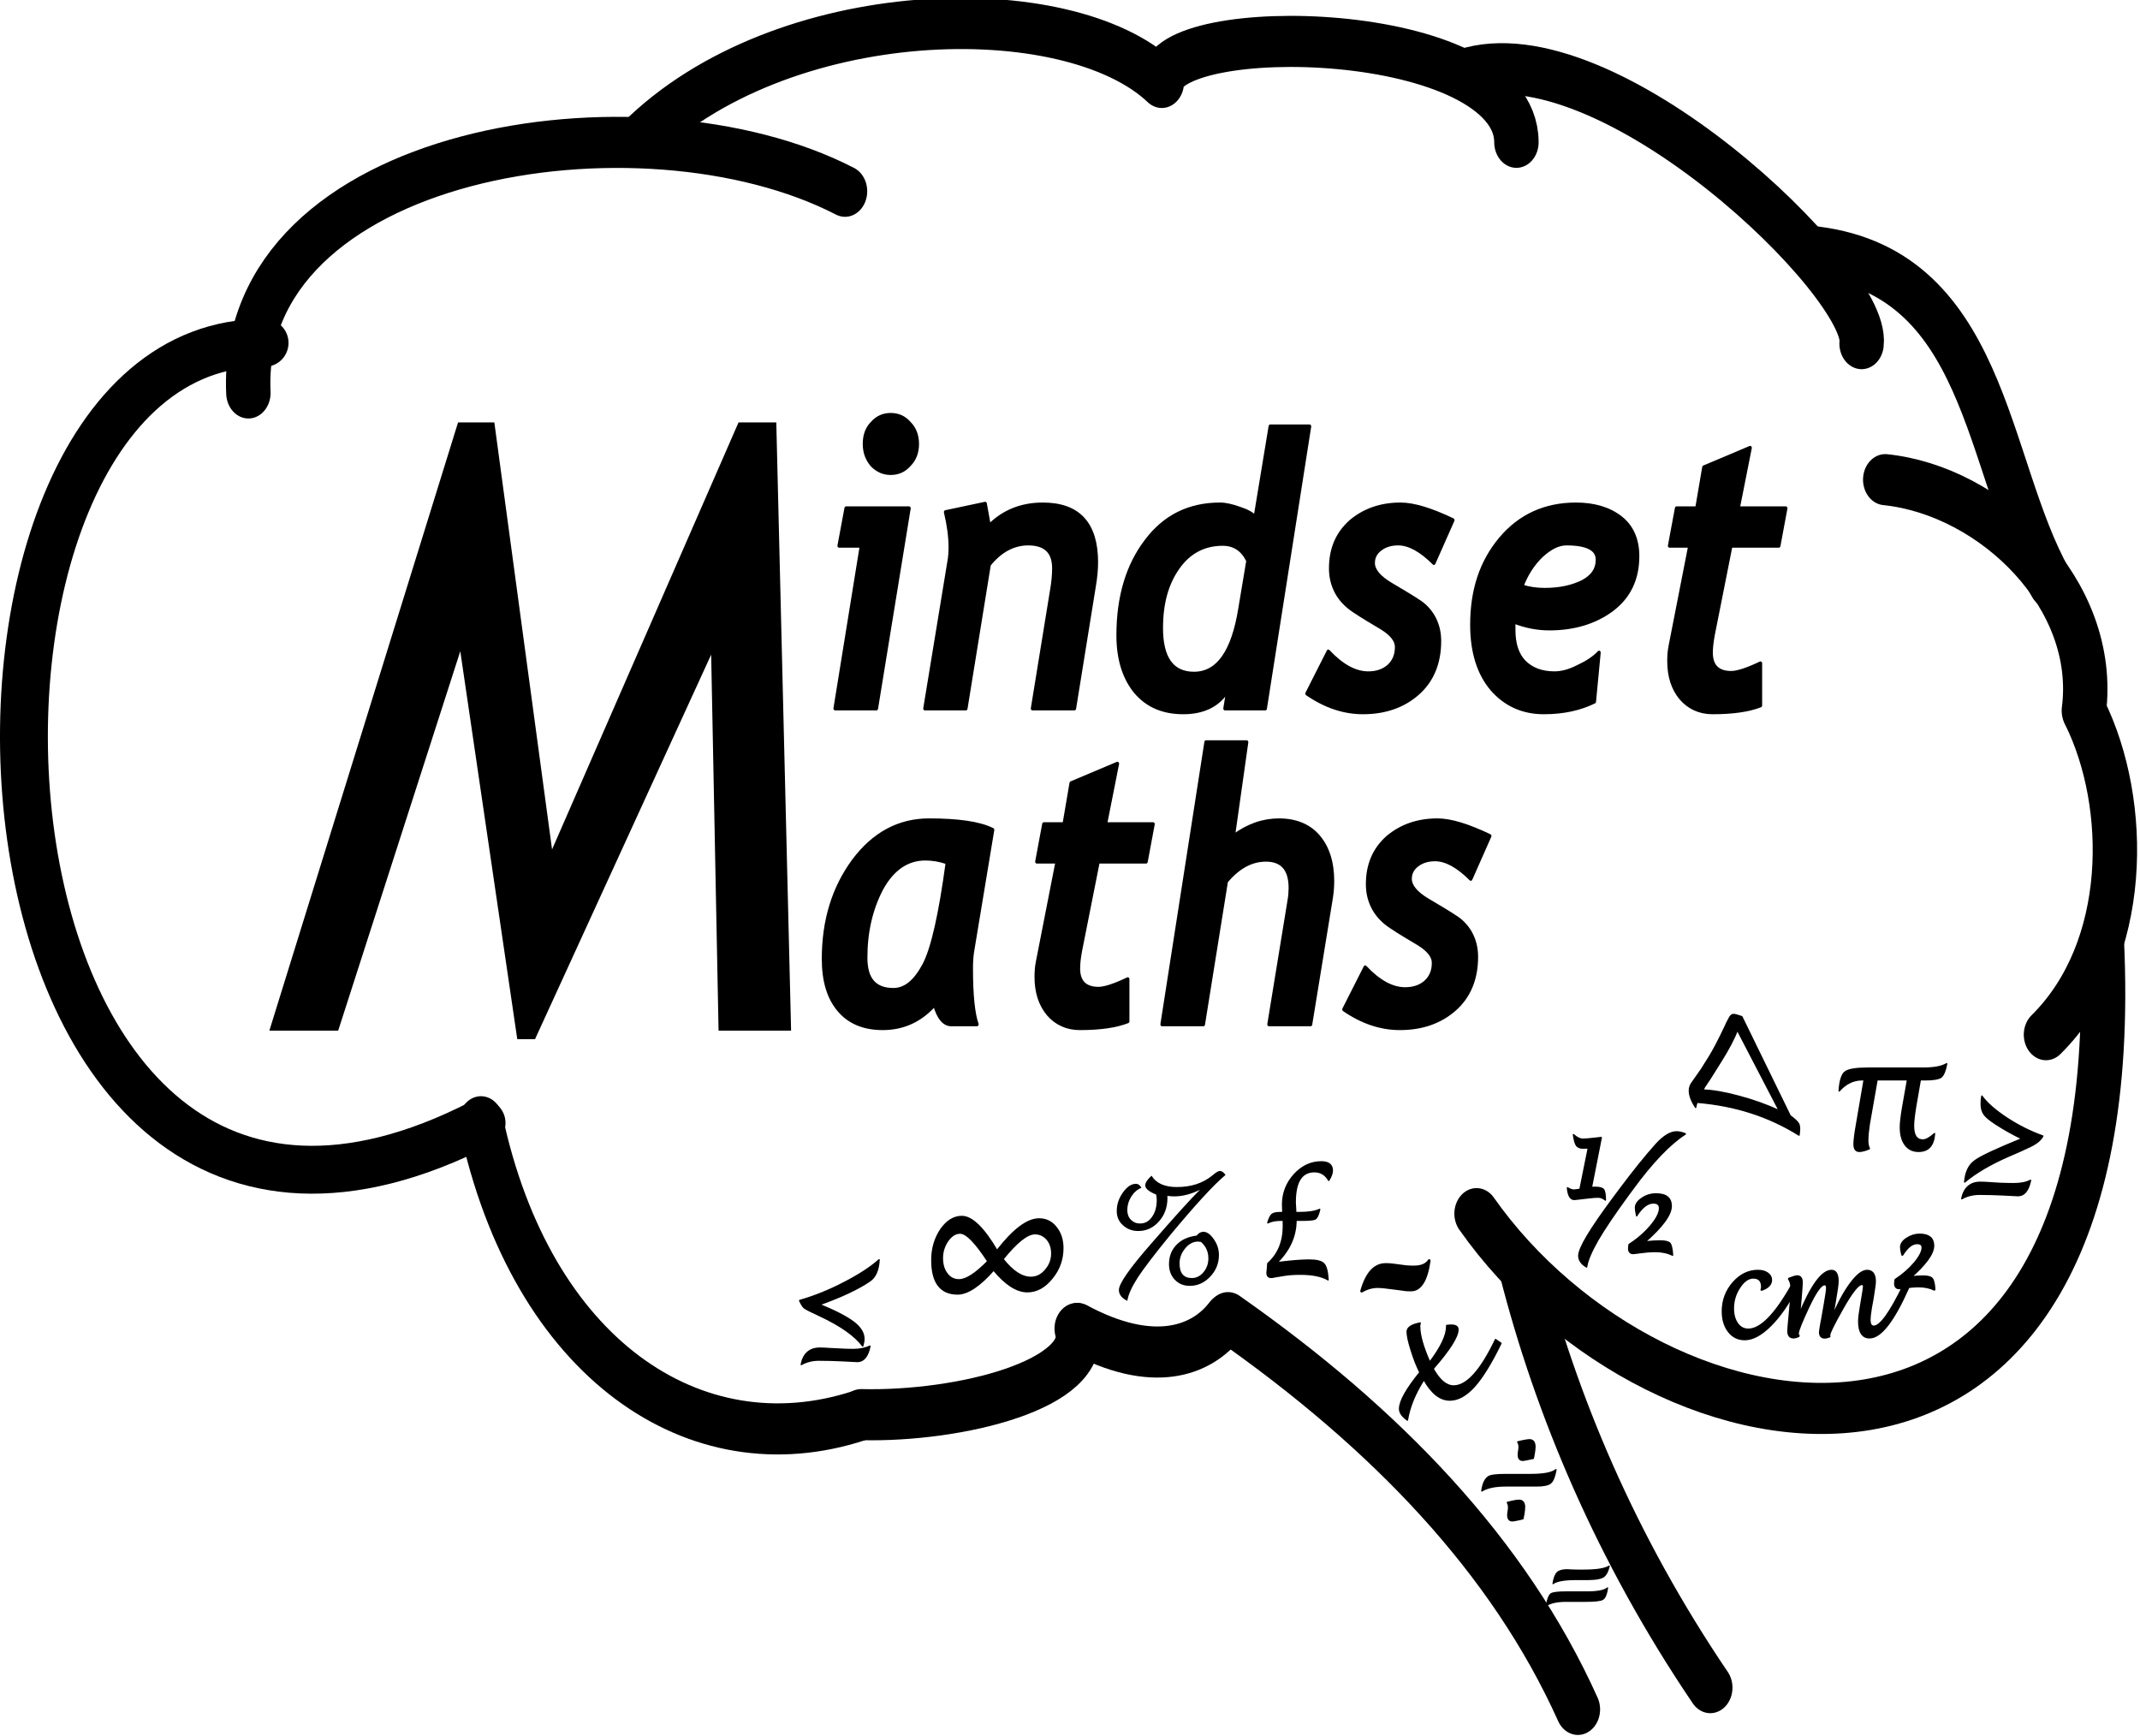 <?xml version="1.0" encoding="UTF-8" standalone="no"?>
<!DOCTYPE svg PUBLIC "-//W3C//DTD SVG 1.1//EN" "http://www.w3.org/Graphics/SVG/1.1/DTD/svg11.dtd">
<svg width="100%" height="100%" viewBox="0 0 1144 928" version="1.1" xmlns="http://www.w3.org/2000/svg" xmlns:xlink="http://www.w3.org/1999/xlink" xml:space="preserve" xmlns:serif="http://www.serif.com/" style="fill-rule:evenodd;clip-rule:evenodd;stroke-linecap:round;stroke-linejoin:round;stroke-miterlimit:1.5;">
    <g transform="matrix(1,0,0,1,-4269.73,-1197.69)">
        <g id="Logo--Thick-Outline-" serif:id="Logo (Thick Outline)" transform="matrix(1,0,0,1,1674.72,929.52)">
            <g id="Brain" transform="matrix(1,0,0,1,1268.91,-271.179)">
                <g transform="matrix(0.988,0,0,1.137,109.619,-26.424)">
                    <path d="M1365.65,682.344C1359.67,567.869 1578.36,538.076 1688.47,587.528" style="fill:none;stroke:black;stroke-width:24.02px;"/>
                </g>
                <g transform="matrix(0.988,0,0,1.137,109.619,-26.424)">
                    <path d="M1575.91,564.504C1653.77,497.119 1809.3,494.524 1859.88,536.362C1859.88,505.935 2051.75,508.793 2051.75,564.504" style="fill:none;stroke:black;stroke-width:24.02px;"/>
                </g>
                <g transform="matrix(0.988,0,0,1.137,109.619,-26.424)">
                    <path d="M2023.27,532.579C2100.86,510.64 2242.82,629.864 2238.51,659.161" style="fill:none;stroke:black;stroke-width:24.02px;"/>
                </g>
                <g transform="matrix(0.988,0,0,1.137,109.619,-26.424)">
                    <path d="M2209.83,615.67C2307.28,623.634 2304.79,716.006 2340.84,771.726" style="fill:none;stroke:black;stroke-width:24.02px;"/>
                </g>
                <g transform="matrix(0.988,0,0,1.137,109.619,-26.424)">
                    <path d="M2251.3,723.118C2308.88,728.297 2366.86,777.087 2358.78,831.727" style="fill:none;stroke:black;stroke-width:24.02px;"/>
                </g>
                <g transform="matrix(0.988,0,0,1.137,109.619,-26.424)">
                    <path d="M2359.28,832.685C2383.5,875.426 2383.99,944.734 2338.28,984.064" style="fill:none;stroke:black;stroke-width:24.02px;"/>
                </g>
                <g transform="matrix(0.988,0,0,1.137,109.619,-26.424)">
                    <path d="M1491.49,1025C1518.82,1136.32 1607.34,1188.42 1696.15,1163.14" style="fill:none;stroke:black;stroke-width:24.02px;"/>
                </g>
                <g transform="matrix(0.988,0,0,1.137,109.619,-26.424)">
                    <path d="M1697.22,1162.7C1750.66,1163.84 1821.79,1148.37 1813.83,1122.21" style="fill:none;stroke:black;stroke-width:24.02px;"/>
                </g>
                <g transform="matrix(0.988,0,0,1.137,109.619,-26.424)">
                    <path d="M2368.5,940.133C2384.02,1229.71 2127.74,1188.88 2030.18,1068.2" style="fill:none;stroke:black;stroke-width:24.02px;"/>
                </g>
                <g transform="matrix(0.988,0,0,1.137,109.619,-26.424)">
                    <path d="M1814.37,1122.21C1854.97,1141.21 1881.33,1133.03 1894.63,1117.89" style="fill:none;stroke:black;stroke-width:24.02px;"/>
                </g>
                <g transform="matrix(0.988,0,0,1.137,109.619,-26.424)">
                    <path d="M1895.7,1117.1C1980.93,1169.01 2047.54,1228.91 2085.01,1301.29" style="fill:none;stroke:black;stroke-width:24.02px;"/>
                </g>
                <g transform="matrix(0.988,0,0,1.137,109.619,-26.424)">
                    <path d="M2156.64,1291.06C2105.5,1225.42 2073.05,1158.01 2054.31,1094.07" style="fill:none;stroke:black;stroke-width:24.02px;"/>
                </g>
                <g transform="matrix(1,0,0,1,-1268.91,271.179)">
                    <path d="M2736.45,451.467C2539.14,450.27 2561.96,1017.74 2852.45,868.467" style="fill:none;stroke:black;stroke-width:25.59px;"/>
                </g>
            </g>
            <g id="Text" transform="matrix(1,0,0,1,1268.91,-271.179)">
                <g transform="matrix(0.408,0,0,0.469,1760.07,767.203)">
                    <g transform="matrix(436.342,0,0,436.342,0,321.717)">
                        <path d="M0.158,-0.691C0.158,-0.713 0.165,-0.731 0.181,-0.745C0.196,-0.76 0.215,-0.767 0.237,-0.767C0.259,-0.767 0.278,-0.76 0.293,-0.745C0.309,-0.731 0.317,-0.713 0.317,-0.691C0.317,-0.669 0.309,-0.651 0.293,-0.637C0.278,-0.622 0.259,-0.615 0.237,-0.615C0.215,-0.615 0.197,-0.622 0.181,-0.636C0.166,-0.651 0.158,-0.669 0.158,-0.691ZM0.194,-0L0.07,-0L0.149,-0.425L0.082,-0.425L0.103,-0.523L0.292,-0.523L0.194,-0Z" style="fill-rule:nonzero;stroke:black;stroke-width:0.01px;stroke-linecap:butt;stroke-miterlimit:2;"/>
                    </g>
                    <g transform="matrix(436.342,0,0,436.342,142.536,321.717)">
                        <path d="M0.462,-0L0.336,-0L0.393,-0.305C0.398,-0.329 0.4,-0.35 0.4,-0.366C0.4,-0.41 0.374,-0.431 0.323,-0.431C0.28,-0.431 0.24,-0.413 0.206,-0.376L0.136,-0L0.013,-0L0.087,-0.392C0.088,-0.399 0.089,-0.408 0.089,-0.42C0.089,-0.449 0.084,-0.48 0.075,-0.513L0.194,-0.535L0.206,-0.477C0.249,-0.514 0.302,-0.533 0.367,-0.533C0.475,-0.533 0.528,-0.482 0.528,-0.382C0.528,-0.364 0.526,-0.343 0.521,-0.318L0.462,-0Z" style="fill-rule:nonzero;stroke:black;stroke-width:0.01px;stroke-linecap:butt;stroke-miterlimit:2;"/>
                    </g>
                    <g transform="matrix(436.342,0,0,436.342,387.765,321.717)">
                        <path d="M0.473,-0L0.352,-0L0.361,-0.049C0.334,-0.01 0.289,0.01 0.227,0.01C0.165,0.01 0.118,-0.008 0.083,-0.044C0.049,-0.08 0.031,-0.129 0.031,-0.191C0.031,-0.291 0.059,-0.373 0.115,-0.437C0.17,-0.501 0.244,-0.533 0.337,-0.533C0.354,-0.533 0.374,-0.529 0.396,-0.522C0.418,-0.516 0.434,-0.508 0.443,-0.5L0.488,-0.737L0.606,-0.737L0.473,-0ZM0.345,-0.43C0.289,-0.43 0.244,-0.409 0.211,-0.368C0.177,-0.326 0.161,-0.274 0.161,-0.21C0.161,-0.131 0.194,-0.091 0.259,-0.091C0.33,-0.091 0.376,-0.147 0.397,-0.261L0.421,-0.386C0.405,-0.415 0.38,-0.43 0.345,-0.43Z" style="fill-rule:nonzero;stroke:black;stroke-width:0.01px;stroke-linecap:butt;stroke-miterlimit:2;"/>
                    </g>
                    <g transform="matrix(436.342,0,0,436.342,646.63,321.717)">
                        <path d="M0.386,-0.38C0.347,-0.414 0.311,-0.431 0.279,-0.431C0.259,-0.431 0.241,-0.427 0.226,-0.417C0.212,-0.408 0.204,-0.396 0.204,-0.38C0.204,-0.361 0.222,-0.342 0.257,-0.324C0.292,-0.306 0.319,-0.292 0.338,-0.281C0.357,-0.271 0.373,-0.257 0.385,-0.239C0.397,-0.22 0.403,-0.2 0.403,-0.176C0.403,-0.119 0.381,-0.073 0.338,-0.04C0.295,-0.007 0.24,0.01 0.173,0.01C0.116,0.01 0.06,-0.006 0.005,-0.039L0.069,-0.149C0.11,-0.111 0.15,-0.092 0.189,-0.092C0.214,-0.092 0.234,-0.098 0.25,-0.11C0.266,-0.123 0.274,-0.139 0.274,-0.161C0.274,-0.178 0.259,-0.195 0.229,-0.211C0.198,-0.227 0.171,-0.241 0.147,-0.255C0.124,-0.268 0.106,-0.284 0.094,-0.303C0.082,-0.322 0.076,-0.343 0.076,-0.366C0.076,-0.417 0.096,-0.457 0.136,-0.488C0.177,-0.518 0.227,-0.533 0.286,-0.533C0.326,-0.533 0.378,-0.519 0.443,-0.492L0.386,-0.38Z" style="fill-rule:nonzero;stroke:black;stroke-width:0.01px;stroke-linecap:butt;stroke-miterlimit:2;"/>
                    </g>
                    <g transform="matrix(436.342,0,0,436.342,846.904,321.717)">
                        <path d="M0.167,-0.227C0.167,-0.219 0.167,-0.211 0.167,-0.205C0.167,-0.169 0.177,-0.141 0.199,-0.121C0.221,-0.102 0.251,-0.092 0.289,-0.092C0.31,-0.092 0.333,-0.097 0.36,-0.109C0.387,-0.12 0.408,-0.132 0.423,-0.146L0.409,-0.018C0.367,0 0.317,0.01 0.257,0.01C0.193,0.01 0.141,-0.011 0.101,-0.051C0.061,-0.092 0.041,-0.148 0.041,-0.219C0.041,-0.309 0.069,-0.383 0.127,-0.443C0.185,-0.503 0.261,-0.533 0.354,-0.533C0.409,-0.533 0.454,-0.521 0.488,-0.498C0.522,-0.475 0.539,-0.441 0.539,-0.398C0.539,-0.339 0.514,-0.293 0.463,-0.259C0.412,-0.226 0.349,-0.209 0.274,-0.209C0.238,-0.209 0.202,-0.215 0.167,-0.227ZM0.191,-0.319C0.212,-0.313 0.235,-0.31 0.26,-0.31C0.304,-0.31 0.341,-0.317 0.372,-0.33C0.403,-0.344 0.418,-0.363 0.418,-0.389C0.418,-0.417 0.387,-0.431 0.325,-0.431C0.301,-0.431 0.276,-0.42 0.25,-0.399C0.225,-0.378 0.205,-0.351 0.191,-0.319Z" style="fill-rule:nonzero;stroke:black;stroke-width:0.01px;stroke-linecap:butt;stroke-miterlimit:2;"/>
                    </g>
                    <g transform="matrix(436.342,0,0,436.342,1087.66,321.717)">
                        <path d="M0.411,-0.425L0.267,-0.425L0.214,-0.193C0.21,-0.174 0.208,-0.159 0.208,-0.146C0.208,-0.111 0.228,-0.093 0.268,-0.093C0.286,-0.093 0.315,-0.101 0.356,-0.118L0.356,-0.008C0.321,0.004 0.273,0.01 0.212,0.01C0.173,0.01 0.141,-0.003 0.117,-0.027C0.093,-0.052 0.081,-0.084 0.081,-0.124C0.081,-0.137 0.082,-0.15 0.085,-0.163L0.144,-0.425L0.083,-0.425L0.104,-0.523L0.165,-0.523L0.186,-0.63L0.325,-0.681L0.289,-0.523L0.432,-0.523L0.411,-0.425Z" style="fill-rule:nonzero;stroke:black;stroke-width:0.01px;stroke-linecap:butt;stroke-miterlimit:2;"/>
                    </g>
                </g>
                <g transform="matrix(0.408,0,0,0.469,1760.07,936.05)">
                    <g transform="matrix(436.342,0,0,436.342,0,321.717)">
                        <path d="M0.482,-0.188C0.48,-0.175 0.479,-0.162 0.479,-0.147C0.479,-0.076 0.485,-0.027 0.496,-0L0.419,-0C0.397,-0 0.38,-0.017 0.369,-0.052C0.327,-0.011 0.275,0.01 0.213,0.01C0.156,0.01 0.112,-0.006 0.081,-0.038C0.05,-0.07 0.035,-0.114 0.035,-0.171C0.035,-0.271 0.065,-0.356 0.125,-0.427C0.185,-0.497 0.261,-0.533 0.352,-0.533C0.44,-0.533 0.504,-0.525 0.543,-0.508L0.482,-0.188ZM0.341,-0.433C0.287,-0.433 0.243,-0.407 0.21,-0.355C0.178,-0.302 0.162,-0.242 0.162,-0.174C0.162,-0.118 0.189,-0.09 0.245,-0.09C0.28,-0.09 0.31,-0.111 0.337,-0.155C0.363,-0.198 0.386,-0.288 0.407,-0.423C0.384,-0.43 0.362,-0.433 0.341,-0.433Z" style="fill-rule:nonzero;stroke:black;stroke-width:0.01px;stroke-linecap:butt;stroke-miterlimit:2;"/>
                    </g>
                    <g transform="matrix(436.342,0,0,436.342,258.652,321.717)">
                        <path d="M0.411,-0.425L0.267,-0.425L0.214,-0.193C0.21,-0.174 0.208,-0.159 0.208,-0.146C0.208,-0.111 0.228,-0.093 0.268,-0.093C0.286,-0.093 0.315,-0.101 0.356,-0.118L0.356,-0.008C0.321,0.004 0.273,0.01 0.212,0.01C0.173,0.01 0.141,-0.003 0.117,-0.027C0.093,-0.052 0.081,-0.084 0.081,-0.124C0.081,-0.137 0.082,-0.15 0.085,-0.163L0.144,-0.425L0.083,-0.425L0.104,-0.523L0.165,-0.523L0.186,-0.63L0.325,-0.681L0.289,-0.523L0.432,-0.523L0.411,-0.425Z" style="fill-rule:nonzero;stroke:black;stroke-width:0.01px;stroke-linecap:butt;stroke-miterlimit:2;"/>
                    </g>
                    <g transform="matrix(436.342,0,0,436.342,449.765,321.717)">
                        <path d="M0.527,-0.32L0.467,-0L0.342,-0L0.403,-0.325C0.405,-0.335 0.406,-0.346 0.406,-0.356C0.406,-0.405 0.382,-0.43 0.333,-0.43C0.289,-0.43 0.25,-0.411 0.214,-0.374L0.145,-0L0.021,-0L0.153,-0.737L0.275,-0.737L0.235,-0.491C0.278,-0.519 0.324,-0.533 0.372,-0.533C0.422,-0.533 0.462,-0.519 0.49,-0.491C0.518,-0.463 0.533,-0.424 0.533,-0.374C0.533,-0.357 0.531,-0.339 0.527,-0.32Z" style="fill-rule:nonzero;stroke:black;stroke-width:0.01px;stroke-linecap:butt;stroke-miterlimit:2;"/>
                    </g>
                    <g transform="matrix(436.342,0,0,436.342,694.994,321.717)">
                        <path d="M0.386,-0.38C0.347,-0.414 0.311,-0.431 0.279,-0.431C0.259,-0.431 0.241,-0.427 0.226,-0.417C0.212,-0.408 0.204,-0.396 0.204,-0.38C0.204,-0.361 0.222,-0.342 0.257,-0.324C0.292,-0.306 0.319,-0.292 0.338,-0.281C0.357,-0.271 0.373,-0.257 0.385,-0.239C0.397,-0.22 0.403,-0.2 0.403,-0.176C0.403,-0.119 0.381,-0.073 0.338,-0.04C0.295,-0.007 0.24,0.01 0.173,0.01C0.116,0.01 0.06,-0.006 0.005,-0.039L0.069,-0.149C0.11,-0.111 0.15,-0.092 0.189,-0.092C0.214,-0.092 0.234,-0.098 0.25,-0.11C0.266,-0.123 0.274,-0.139 0.274,-0.161C0.274,-0.178 0.259,-0.195 0.229,-0.211C0.198,-0.227 0.171,-0.241 0.147,-0.255C0.124,-0.268 0.106,-0.284 0.094,-0.303C0.082,-0.322 0.076,-0.343 0.076,-0.366C0.076,-0.417 0.096,-0.457 0.136,-0.488C0.177,-0.518 0.227,-0.533 0.286,-0.533C0.326,-0.533 0.378,-0.519 0.443,-0.492L0.386,-0.38Z" style="fill-rule:nonzero;stroke:black;stroke-width:0.01px;stroke-linecap:butt;stroke-miterlimit:2;"/>
                    </g>
                </g>
                <g transform="matrix(0.408,0,0,0.469,1469.3,755.002)">
                    <g transform="matrix(969.649,0,0,969.649,0,714.927)">
                        <path d="M0.609,-0L0.599,-0.442L0.361,0.01L0.337,0.01L0.26,-0.446L0.095,-0L0.002,-0L0.257,-0.715L0.306,-0.715L0.384,-0.213L0.636,-0.715L0.687,-0.715L0.707,-0L0.609,-0Z" style="fill-rule:nonzero;"/>
                    </g>
                </g>
            </g>
            <g id="Symbols">
                <g transform="matrix(1,0,0,1,2294.3,548.341)">
                    <g transform="matrix(81.9,0,0,81.9,885.17,407.208)">
                        <path d="M0.222,0.098C0.185,0.08 0.167,0.056 0.167,0.027C0.167,-0.014 0.235,-0.112 0.372,-0.269C0.531,-0.452 0.639,-0.571 0.696,-0.627C0.639,-0.599 0.583,-0.584 0.528,-0.584C0.517,-0.584 0.502,-0.585 0.483,-0.587C0.484,-0.582 0.484,-0.578 0.484,-0.575C0.484,-0.514 0.466,-0.463 0.429,-0.421C0.392,-0.379 0.347,-0.358 0.294,-0.358C0.253,-0.358 0.22,-0.371 0.193,-0.396C0.166,-0.42 0.153,-0.451 0.153,-0.489C0.153,-0.531 0.166,-0.571 0.193,-0.609C0.22,-0.647 0.248,-0.666 0.278,-0.666C0.293,-0.666 0.305,-0.657 0.314,-0.64C0.287,-0.629 0.265,-0.61 0.248,-0.583C0.231,-0.556 0.222,-0.526 0.222,-0.493C0.222,-0.468 0.23,-0.447 0.246,-0.431C0.262,-0.415 0.281,-0.407 0.305,-0.407C0.337,-0.407 0.363,-0.421 0.383,-0.45C0.404,-0.479 0.414,-0.516 0.414,-0.561C0.414,-0.571 0.413,-0.582 0.41,-0.596C0.363,-0.615 0.339,-0.635 0.339,-0.656C0.339,-0.674 0.353,-0.694 0.38,-0.719C0.411,-0.669 0.466,-0.645 0.545,-0.645C0.637,-0.645 0.713,-0.669 0.775,-0.719L0.786,-0.728C0.804,-0.743 0.818,-0.75 0.826,-0.75C0.839,-0.75 0.851,-0.741 0.863,-0.724C0.782,-0.656 0.662,-0.524 0.5,-0.329C0.403,-0.21 0.333,-0.119 0.292,-0.057C0.252,0.005 0.228,0.057 0.222,0.098ZM0.674,-0.328C0.687,-0.344 0.702,-0.353 0.718,-0.353C0.742,-0.353 0.765,-0.336 0.787,-0.304C0.809,-0.272 0.82,-0.238 0.82,-0.202C0.82,-0.147 0.801,-0.1 0.763,-0.06C0.725,-0.02 0.681,-0 0.629,-0C0.59,-0 0.558,-0.013 0.532,-0.04C0.507,-0.066 0.494,-0.1 0.494,-0.141C0.494,-0.192 0.51,-0.234 0.542,-0.267C0.574,-0.301 0.618,-0.321 0.674,-0.328ZM0.702,-0.287C0.694,-0.288 0.687,-0.289 0.683,-0.289C0.652,-0.289 0.624,-0.274 0.6,-0.245C0.576,-0.216 0.563,-0.183 0.563,-0.146C0.563,-0.083 0.59,-0.051 0.643,-0.051C0.673,-0.051 0.698,-0.064 0.719,-0.089C0.74,-0.114 0.751,-0.144 0.751,-0.179C0.751,-0.223 0.735,-0.259 0.702,-0.287Z" style="fill-rule:nonzero;"/>
                    </g>
                </g>
                <g transform="matrix(1,0,0,1,2197.57,565.383)">
                    <g transform="matrix(94.844,0,0,109.195,885.17,407.208)">
                        <path d="M0.458,-0.235C0.379,-0.157 0.311,-0.118 0.255,-0.118C0.159,-0.118 0.111,-0.173 0.111,-0.282C0.111,-0.339 0.128,-0.388 0.161,-0.431C0.195,-0.473 0.234,-0.494 0.279,-0.494C0.336,-0.494 0.402,-0.438 0.477,-0.327C0.569,-0.43 0.648,-0.482 0.714,-0.482C0.753,-0.482 0.784,-0.469 0.809,-0.442C0.834,-0.415 0.847,-0.382 0.847,-0.341C0.847,-0.286 0.827,-0.237 0.786,-0.194C0.746,-0.151 0.7,-0.129 0.648,-0.129C0.588,-0.129 0.525,-0.165 0.458,-0.235ZM0.427,-0.276C0.357,-0.369 0.305,-0.416 0.269,-0.416C0.243,-0.416 0.219,-0.403 0.199,-0.378C0.179,-0.353 0.168,-0.324 0.168,-0.292C0.168,-0.26 0.177,-0.234 0.195,-0.214C0.212,-0.194 0.235,-0.184 0.263,-0.184C0.304,-0.184 0.358,-0.215 0.427,-0.276ZM0.509,-0.287C0.564,-0.226 0.617,-0.196 0.668,-0.196C0.7,-0.196 0.728,-0.208 0.751,-0.232C0.775,-0.256 0.787,-0.283 0.787,-0.315C0.787,-0.343 0.778,-0.366 0.76,-0.385C0.742,-0.403 0.719,-0.413 0.691,-0.413C0.647,-0.413 0.587,-0.371 0.509,-0.287Z" style="fill-rule:nonzero;stroke:black;stroke-width:0.01px;stroke-linecap:butt;stroke-miterlimit:2;"/>
                    </g>
                </g>
                <g transform="matrix(1,0,0,1,2128.5,588.239)">
                    <g transform="matrix(71.133,0,0,81.896,885.17,407.208)">
                        <path d="M0.273,-0.365C0.394,-0.322 0.48,-0.283 0.531,-0.249C0.582,-0.215 0.607,-0.179 0.607,-0.141C0.607,-0.127 0.604,-0.112 0.598,-0.095C0.538,-0.164 0.431,-0.229 0.279,-0.291L0.231,-0.311C0.192,-0.326 0.168,-0.338 0.157,-0.345C0.147,-0.353 0.136,-0.368 0.124,-0.391C0.234,-0.418 0.345,-0.457 0.458,-0.508C0.57,-0.558 0.658,-0.608 0.721,-0.657C0.717,-0.591 0.694,-0.545 0.652,-0.52C0.567,-0.469 0.44,-0.417 0.273,-0.365ZM0.136,0.026C0.152,-0.044 0.199,-0.08 0.276,-0.08C0.295,-0.08 0.319,-0.079 0.35,-0.077L0.421,-0.074C0.456,-0.072 0.491,-0.071 0.525,-0.071C0.577,-0.071 0.619,-0.079 0.652,-0.093C0.637,-0.027 0.605,0.006 0.558,0.006L0.446,0.001L0.356,-0.002L0.269,-0.003C0.219,-0.003 0.175,0.007 0.136,0.026Z" style="fill-rule:nonzero;stroke:black;stroke-width:0.01px;stroke-linecap:butt;stroke-miterlimit:2;"/>
                    </g>
                </g>
                <g transform="matrix(1,0,0,1,2375.56,542.791)">
                    <g transform="matrix(71.133,0,0,81.896,885.17,407.208)">
                        <path d="M0.169,-0.078C0.247,-0.138 0.286,-0.22 0.286,-0.324L0.285,-0.361L0.266,-0.361C0.228,-0.361 0.196,-0.356 0.169,-0.344C0.179,-0.372 0.189,-0.39 0.2,-0.398C0.211,-0.406 0.232,-0.41 0.261,-0.41L0.282,-0.41C0.281,-0.436 0.28,-0.454 0.28,-0.463C0.28,-0.537 0.309,-0.602 0.367,-0.658C0.425,-0.713 0.493,-0.741 0.571,-0.741C0.626,-0.741 0.654,-0.722 0.654,-0.686C0.654,-0.667 0.645,-0.646 0.627,-0.621C0.602,-0.659 0.566,-0.678 0.519,-0.678C0.423,-0.678 0.375,-0.611 0.375,-0.477C0.375,-0.472 0.376,-0.456 0.378,-0.431C0.379,-0.423 0.379,-0.416 0.379,-0.41L0.407,-0.41C0.475,-0.41 0.525,-0.417 0.559,-0.431C0.557,-0.425 0.556,-0.421 0.555,-0.418C0.547,-0.391 0.537,-0.375 0.525,-0.369C0.513,-0.364 0.479,-0.361 0.423,-0.361L0.381,-0.361C0.381,-0.257 0.333,-0.165 0.237,-0.083C0.338,-0.094 0.418,-0.1 0.479,-0.1C0.536,-0.1 0.573,-0.092 0.59,-0.076C0.608,-0.061 0.618,-0.026 0.622,0.028C0.573,0.003 0.503,-0.009 0.412,-0.009C0.368,-0.009 0.327,-0.007 0.287,-0.001L0.246,0.005C0.236,0.006 0.227,0.007 0.22,0.009C0.208,0.011 0.199,0.012 0.194,0.012C0.173,0.012 0.163,0.002 0.163,-0.018C0.163,-0.022 0.164,-0.03 0.166,-0.043C0.166,-0.046 0.167,-0.053 0.168,-0.066L0.169,-0.078Z" style="fill-rule:nonzero;stroke:black;stroke-width:0.01px;stroke-linecap:butt;stroke-miterlimit:2;"/>
                    </g>
                </g>
                <g transform="matrix(1,0,0,1,2623.66,575.071)">
                    <g transform="matrix(55.589,0,0,64,885.17,407.208)">
                        <path d="M0.836,-0.399C0.757,-0.267 0.674,-0.163 0.585,-0.087C0.497,-0.011 0.415,0.027 0.34,0.027C0.277,0.027 0.226,0.006 0.187,-0.037C0.148,-0.08 0.128,-0.136 0.128,-0.205C0.128,-0.295 0.162,-0.374 0.229,-0.441C0.297,-0.508 0.376,-0.542 0.467,-0.542C0.504,-0.542 0.534,-0.535 0.557,-0.521C0.581,-0.507 0.593,-0.489 0.593,-0.467C0.593,-0.431 0.562,-0.404 0.501,-0.386C0.505,-0.394 0.506,-0.402 0.506,-0.409C0.506,-0.461 0.478,-0.488 0.422,-0.488C0.374,-0.488 0.329,-0.461 0.288,-0.406C0.247,-0.352 0.227,-0.293 0.227,-0.229C0.227,-0.176 0.241,-0.133 0.268,-0.1C0.295,-0.067 0.33,-0.051 0.374,-0.051C0.494,-0.051 0.634,-0.175 0.795,-0.423L0.836,-0.399Z" style="fill-rule:nonzero;stroke:black;stroke-width:0.02px;stroke-linecap:butt;stroke-miterlimit:2;"/>
                    </g>
                    <g transform="matrix(55.589,0,0,64,916.927,407.208)">
                        <path d="M0.292,-0.172C0.409,-0.419 0.513,-0.542 0.603,-0.542C0.642,-0.542 0.662,-0.514 0.662,-0.457C0.662,-0.432 0.653,-0.377 0.636,-0.292L0.607,-0.144C0.664,-0.264 0.723,-0.36 0.785,-0.433C0.847,-0.506 0.9,-0.542 0.945,-0.542C0.995,-0.542 1.02,-0.513 1.02,-0.455C1.02,-0.434 1.012,-0.387 0.998,-0.312L0.982,-0.236C0.973,-0.19 0.969,-0.156 0.969,-0.134C0.969,-0.095 0.983,-0.076 1.01,-0.076C1.073,-0.076 1.169,-0.192 1.298,-0.423L1.339,-0.4C1.198,-0.125 1.075,0.012 0.969,0.012C0.902,0.012 0.868,-0.032 0.868,-0.12C0.868,-0.149 0.875,-0.196 0.888,-0.261L0.901,-0.328C0.91,-0.374 0.915,-0.402 0.915,-0.413C0.915,-0.427 0.908,-0.434 0.894,-0.434C0.858,-0.434 0.795,-0.364 0.705,-0.225C0.622,-0.097 0.581,-0.025 0.581,-0.006C0.581,-0.004 0.582,-0.001 0.583,0.004C0.578,0.005 0.57,0.007 0.559,0.01C0.554,0.012 0.547,0.013 0.537,0.013C0.507,0.013 0.492,-0.002 0.492,-0.031C0.492,-0.039 0.497,-0.066 0.506,-0.11C0.51,-0.126 0.514,-0.143 0.517,-0.161L0.538,-0.265C0.553,-0.339 0.56,-0.384 0.56,-0.399C0.56,-0.421 0.552,-0.432 0.536,-0.432C0.501,-0.432 0.449,-0.369 0.381,-0.243C0.313,-0.118 0.279,-0.044 0.279,-0.02C0.279,-0.013 0.281,-0.006 0.287,0C0.269,0.008 0.252,0.012 0.237,0.012C0.203,0.012 0.187,-0.006 0.187,-0.042C0.187,-0.047 0.191,-0.094 0.201,-0.185L0.212,-0.289C0.216,-0.325 0.218,-0.359 0.218,-0.39C0.218,-0.429 0.21,-0.457 0.194,-0.476C0.232,-0.489 0.259,-0.496 0.274,-0.496C0.303,-0.496 0.317,-0.479 0.317,-0.445C0.317,-0.433 0.313,-0.389 0.306,-0.311L0.292,-0.172Z" style="fill-rule:nonzero;stroke:black;stroke-width:0.02px;stroke-linecap:butt;stroke-miterlimit:2;"/>
                    </g>
                    <g transform="matrix(63.23,0,0,72.797,976.669,407.208)">
                        <path d="M0.454,-0.342C0.417,-0.358 0.373,-0.366 0.323,-0.366C0.285,-0.366 0.247,-0.363 0.207,-0.358L0.189,-0.355C0.173,-0.353 0.162,-0.352 0.158,-0.352C0.135,-0.352 0.124,-0.363 0.124,-0.384C0.124,-0.39 0.125,-0.399 0.127,-0.41C0.19,-0.446 0.244,-0.487 0.289,-0.533C0.334,-0.58 0.356,-0.618 0.356,-0.648C0.356,-0.671 0.341,-0.683 0.309,-0.683C0.266,-0.683 0.225,-0.655 0.184,-0.598C0.177,-0.624 0.174,-0.641 0.174,-0.65C0.174,-0.673 0.19,-0.694 0.223,-0.712C0.256,-0.731 0.292,-0.741 0.33,-0.741C0.406,-0.741 0.444,-0.715 0.444,-0.662C0.444,-0.605 0.378,-0.527 0.247,-0.428C0.293,-0.432 0.331,-0.434 0.358,-0.434C0.397,-0.434 0.422,-0.429 0.433,-0.418C0.444,-0.408 0.451,-0.382 0.454,-0.342Z" style="fill-rule:nonzero;stroke:black;stroke-width:0.02px;stroke-linecap:butt;stroke-miterlimit:2;"/>
                    </g>
                </g>
                <g transform="matrix(1,0,0,1,2753.65,499.582)">
                    <g transform="matrix(71.133,0,0,81.896,885.17,407.208)">
                        <path d="M0.522,-0.365C0.455,-0.393 0.389,-0.425 0.323,-0.462C0.281,-0.486 0.252,-0.506 0.237,-0.524C0.222,-0.542 0.215,-0.564 0.215,-0.591C0.215,-0.608 0.216,-0.625 0.22,-0.643C0.257,-0.598 0.32,-0.55 0.407,-0.5C0.495,-0.45 0.585,-0.411 0.678,-0.382C0.661,-0.354 0.622,-0.328 0.559,-0.305L0.507,-0.284C0.495,-0.28 0.47,-0.27 0.43,-0.255C0.289,-0.202 0.176,-0.145 0.091,-0.083C0.097,-0.146 0.121,-0.191 0.165,-0.219C0.208,-0.248 0.327,-0.296 0.522,-0.365ZM0.069,0.026C0.086,-0.044 0.133,-0.08 0.209,-0.08C0.228,-0.08 0.253,-0.079 0.284,-0.077L0.355,-0.073C0.39,-0.072 0.424,-0.071 0.458,-0.071C0.511,-0.071 0.553,-0.078 0.586,-0.093C0.57,-0.027 0.539,0.006 0.491,0.006L0.38,0.001L0.29,-0.002L0.203,-0.003C0.153,-0.003 0.108,0.007 0.069,0.026Z" style="fill-rule:nonzero;stroke:black;stroke-width:0.01px;stroke-linecap:butt;stroke-miterlimit:2;"/>
                    </g>
                </g>
                <g transform="matrix(1,0,0,1,2686.75,475.41)">
                    <g transform="matrix(71.133,0,0,81.896,885.17,407.208)">
                        <path d="M0.373,-0.455L0.314,-0.163C0.307,-0.122 0.303,-0.087 0.303,-0.057C0.303,-0.038 0.307,-0.02 0.315,-0.005C0.282,0.007 0.257,0.012 0.24,0.012C0.213,0.012 0.2,-0.003 0.2,-0.034C0.2,-0.057 0.205,-0.096 0.216,-0.15L0.276,-0.455L0.26,-0.455C0.194,-0.455 0.137,-0.43 0.088,-0.382C0.093,-0.448 0.108,-0.489 0.132,-0.505C0.157,-0.522 0.215,-0.53 0.306,-0.53L0.721,-0.53C0.803,-0.53 0.861,-0.54 0.896,-0.559C0.886,-0.513 0.872,-0.484 0.854,-0.472C0.835,-0.461 0.796,-0.455 0.735,-0.455L0.698,-0.455L0.664,-0.285C0.653,-0.227 0.647,-0.183 0.647,-0.154C0.647,-0.092 0.67,-0.061 0.717,-0.061C0.74,-0.061 0.769,-0.075 0.805,-0.103C0.799,-0.026 0.759,0.012 0.685,0.012C0.642,0.012 0.608,-0.002 0.584,-0.03C0.56,-0.058 0.548,-0.096 0.548,-0.145C0.548,-0.172 0.554,-0.217 0.566,-0.278L0.602,-0.455L0.373,-0.455Z" style="fill-rule:nonzero;stroke:black;stroke-width:0.01px;stroke-linecap:butt;stroke-miterlimit:2;"/>
                    </g>
                </g>
                <g transform="matrix(1,0,0,1,2535.82,529.943)">
                    <g transform="matrix(71.133,0,0,81.896,885.17,407.208)">
                        <path d="M0.422,-0.743L0.348,-0.417C0.359,-0.418 0.368,-0.418 0.377,-0.418C0.409,-0.418 0.43,-0.413 0.439,-0.404C0.448,-0.394 0.453,-0.371 0.453,-0.336C0.435,-0.349 0.417,-0.355 0.4,-0.355C0.382,-0.355 0.36,-0.354 0.333,-0.351L0.293,-0.347C0.251,-0.343 0.226,-0.34 0.219,-0.34C0.19,-0.34 0.173,-0.365 0.168,-0.415C0.187,-0.405 0.202,-0.4 0.216,-0.4C0.225,-0.4 0.241,-0.402 0.262,-0.405L0.325,-0.676C0.306,-0.675 0.293,-0.675 0.286,-0.675C0.262,-0.675 0.246,-0.681 0.236,-0.692C0.226,-0.704 0.219,-0.727 0.213,-0.762C0.239,-0.742 0.262,-0.732 0.284,-0.732C0.308,-0.732 0.354,-0.736 0.422,-0.743ZM0.312,0.101C0.273,0.082 0.253,0.057 0.253,0.028C0.253,-0.021 0.338,-0.144 0.507,-0.342L0.561,-0.405C0.662,-0.522 0.753,-0.621 0.835,-0.7C0.891,-0.753 0.942,-0.78 0.988,-0.78C1.007,-0.78 1.029,-0.776 1.054,-0.767C0.939,-0.703 0.806,-0.583 0.657,-0.406L0.623,-0.366C0.522,-0.246 0.447,-0.149 0.397,-0.075C0.348,-0 0.319,0.058 0.312,0.101ZM0.958,0.024C0.921,0.008 0.877,-0 0.828,-0C0.79,-0 0.751,0.003 0.71,0.008L0.694,0.01C0.677,0.012 0.666,0.013 0.662,0.013C0.64,0.013 0.628,0.002 0.628,-0.019C0.628,-0.025 0.629,-0.033 0.631,-0.045C0.694,-0.08 0.748,-0.121 0.793,-0.167C0.838,-0.214 0.86,-0.252 0.86,-0.282C0.86,-0.306 0.845,-0.317 0.813,-0.317C0.771,-0.317 0.729,-0.289 0.688,-0.233C0.682,-0.258 0.679,-0.275 0.679,-0.285C0.679,-0.307 0.695,-0.328 0.728,-0.347C0.76,-0.366 0.796,-0.375 0.834,-0.375C0.91,-0.375 0.948,-0.349 0.948,-0.296C0.948,-0.24 0.882,-0.162 0.751,-0.062C0.797,-0.066 0.834,-0.068 0.862,-0.068C0.902,-0.068 0.927,-0.063 0.938,-0.053C0.948,-0.043 0.955,-0.017 0.958,0.024Z" style="fill-rule:nonzero;stroke:black;stroke-width:0.01px;stroke-linecap:butt;stroke-miterlimit:2;"/>
                    </g>
                </g>
                <g transform="matrix(-0.531,0.847,-0.847,-0.531,4338.93,275.376)">
                    <g transform="matrix(71.133,0,0,81.896,885.17,407.208)">
                        <path d="M0.017,-0.04L0.455,-0.651C0.458,-0.689 0.464,-0.714 0.473,-0.727C0.483,-0.74 0.506,-0.753 0.543,-0.767C0.543,-0.535 0.609,-0.31 0.741,-0.089C0.749,-0.09 0.757,-0.092 0.767,-0.095C0.769,-0.096 0.773,-0.097 0.779,-0.099C0.742,-0.029 0.697,0.006 0.646,0.006L0.512,-0L0.405,-0C0.345,-0 0.257,0.006 0.141,0.018L0.116,0.021C0.093,0.023 0.078,0.024 0.07,0.024C0.053,0.024 0.042,0.021 0.037,0.014C0.031,0.008 0.025,-0.01 0.017,-0.04ZM0.12,-0.062C0.189,-0.073 0.275,-0.079 0.377,-0.079L0.538,-0.079L0.613,-0.077C0.616,-0.077 0.625,-0.078 0.64,-0.079C0.603,-0.133 0.568,-0.207 0.535,-0.301C0.502,-0.394 0.479,-0.485 0.466,-0.573L0.12,-0.062Z" style="fill-rule:nonzero;stroke:black;stroke-width:0.01px;stroke-linecap:butt;stroke-miterlimit:2;"/>
                    </g>
                </g>
                <g transform="matrix(0.827,0,0,0.827,2683.82,798.624)">
                    <g transform="matrix(71.133,0,0,81.896,885.17,407.208)">
                        <path d="M0.159,-0.305C0.167,-0.349 0.18,-0.378 0.197,-0.392C0.214,-0.406 0.243,-0.414 0.286,-0.414C0.298,-0.414 0.313,-0.413 0.332,-0.412C0.358,-0.411 0.375,-0.411 0.383,-0.411L0.442,-0.411C0.553,-0.411 0.629,-0.421 0.67,-0.443C0.658,-0.4 0.64,-0.371 0.616,-0.358C0.592,-0.345 0.547,-0.338 0.48,-0.338L0.376,-0.338C0.263,-0.338 0.191,-0.327 0.159,-0.305ZM0.098,-0.132C0.109,-0.183 0.123,-0.213 0.14,-0.224C0.157,-0.234 0.204,-0.239 0.28,-0.239L0.465,-0.239C0.562,-0.239 0.625,-0.249 0.655,-0.271C0.647,-0.223 0.633,-0.193 0.613,-0.182C0.593,-0.171 0.541,-0.166 0.458,-0.166L0.277,-0.166C0.199,-0.166 0.139,-0.155 0.098,-0.132Z" style="fill-rule:nonzero;stroke:black;stroke-width:0.01px;stroke-linecap:butt;stroke-miterlimit:2;"/>
                    </g>
                </g>
                <g transform="matrix(1,0,0,1,2447.63,611.809)">
                    <g transform="matrix(71.133,0,0,81.896,885.17,407.208)">
                        <path d="M0.329,-0.163C0.262,-0.072 0.221,0.016 0.205,0.101C0.166,0.077 0.146,0.053 0.146,0.028C0.146,-0.022 0.197,-0.101 0.299,-0.21C0.276,-0.249 0.254,-0.297 0.234,-0.353C0.213,-0.41 0.203,-0.451 0.203,-0.476C0.203,-0.502 0.236,-0.521 0.301,-0.532C0.299,-0.525 0.297,-0.519 0.297,-0.513C0.297,-0.453 0.323,-0.375 0.373,-0.277C0.458,-0.375 0.5,-0.452 0.5,-0.51L0.5,-0.516C0.504,-0.516 0.513,-0.517 0.527,-0.518L0.533,-0.518C0.568,-0.518 0.585,-0.509 0.585,-0.49C0.585,-0.443 0.523,-0.358 0.398,-0.234C0.447,-0.158 0.498,-0.121 0.553,-0.121C0.651,-0.121 0.756,-0.222 0.867,-0.424L0.908,-0.4C0.836,-0.271 0.769,-0.177 0.708,-0.118C0.647,-0.06 0.586,-0.03 0.524,-0.03C0.45,-0.03 0.385,-0.075 0.329,-0.163Z" style="fill-rule:nonzero;stroke:black;stroke-width:0.01px;stroke-linecap:butt;stroke-miterlimit:2;"/>
                    </g>
                </g>
                <g transform="matrix(1,0,0,1,2493.68,676.199)">
                    <g transform="matrix(71.133,0,0,81.896,885.17,407.208)">
                        <path d="M0.387,-0.542L0.422,-0.549C0.446,-0.553 0.463,-0.556 0.474,-0.556C0.502,-0.556 0.516,-0.541 0.516,-0.511C0.516,-0.499 0.514,-0.485 0.511,-0.469L0.504,-0.436L0.482,-0.432C0.451,-0.426 0.431,-0.423 0.425,-0.423C0.402,-0.423 0.391,-0.435 0.391,-0.458C0.391,-0.465 0.391,-0.472 0.393,-0.478L0.395,-0.491C0.396,-0.496 0.397,-0.502 0.397,-0.508C0.397,-0.522 0.394,-0.533 0.387,-0.542ZM0.117,-0.223C0.124,-0.268 0.14,-0.299 0.165,-0.314C0.181,-0.324 0.225,-0.329 0.298,-0.329L0.484,-0.329C0.581,-0.329 0.644,-0.339 0.674,-0.361C0.665,-0.317 0.652,-0.288 0.634,-0.275C0.616,-0.262 0.58,-0.256 0.527,-0.256L0.294,-0.256C0.217,-0.256 0.157,-0.245 0.117,-0.223ZM0.309,-0.147L0.343,-0.154C0.368,-0.159 0.385,-0.161 0.396,-0.161C0.424,-0.161 0.438,-0.146 0.438,-0.117C0.438,-0.105 0.436,-0.091 0.433,-0.074L0.426,-0.042L0.404,-0.037C0.372,-0.031 0.353,-0.028 0.347,-0.028C0.324,-0.028 0.312,-0.04 0.312,-0.064C0.312,-0.071 0.313,-0.077 0.314,-0.083L0.316,-0.096C0.318,-0.102 0.318,-0.108 0.318,-0.114C0.318,-0.127 0.315,-0.138 0.309,-0.147Z" style="fill-rule:nonzero;stroke:black;stroke-width:0.01px;stroke-linecap:butt;stroke-miterlimit:2;"/>
                    </g>
                </g>
                <g transform="matrix(1,0,0,1,2403.16,592.546)">
                    <g transform="matrix(142.267,0,0,163.793,885.17,407.208)">
                        <path d="M0.243,-0.253C0.262,-0.311 0.292,-0.339 0.333,-0.339C0.341,-0.339 0.349,-0.339 0.357,-0.338L0.41,-0.332C0.421,-0.331 0.431,-0.331 0.441,-0.331C0.467,-0.331 0.486,-0.338 0.497,-0.352C0.487,-0.289 0.464,-0.257 0.429,-0.257C0.42,-0.257 0.41,-0.257 0.398,-0.259L0.362,-0.263C0.337,-0.266 0.317,-0.268 0.303,-0.268C0.283,-0.268 0.263,-0.263 0.243,-0.253Z" style="fill-rule:nonzero;stroke:black;stroke-width:0.01px;stroke-linecap:butt;stroke-miterlimit:2;"/>
                    </g>
                </g>
            </g>
        </g>
    </g>
</svg>
